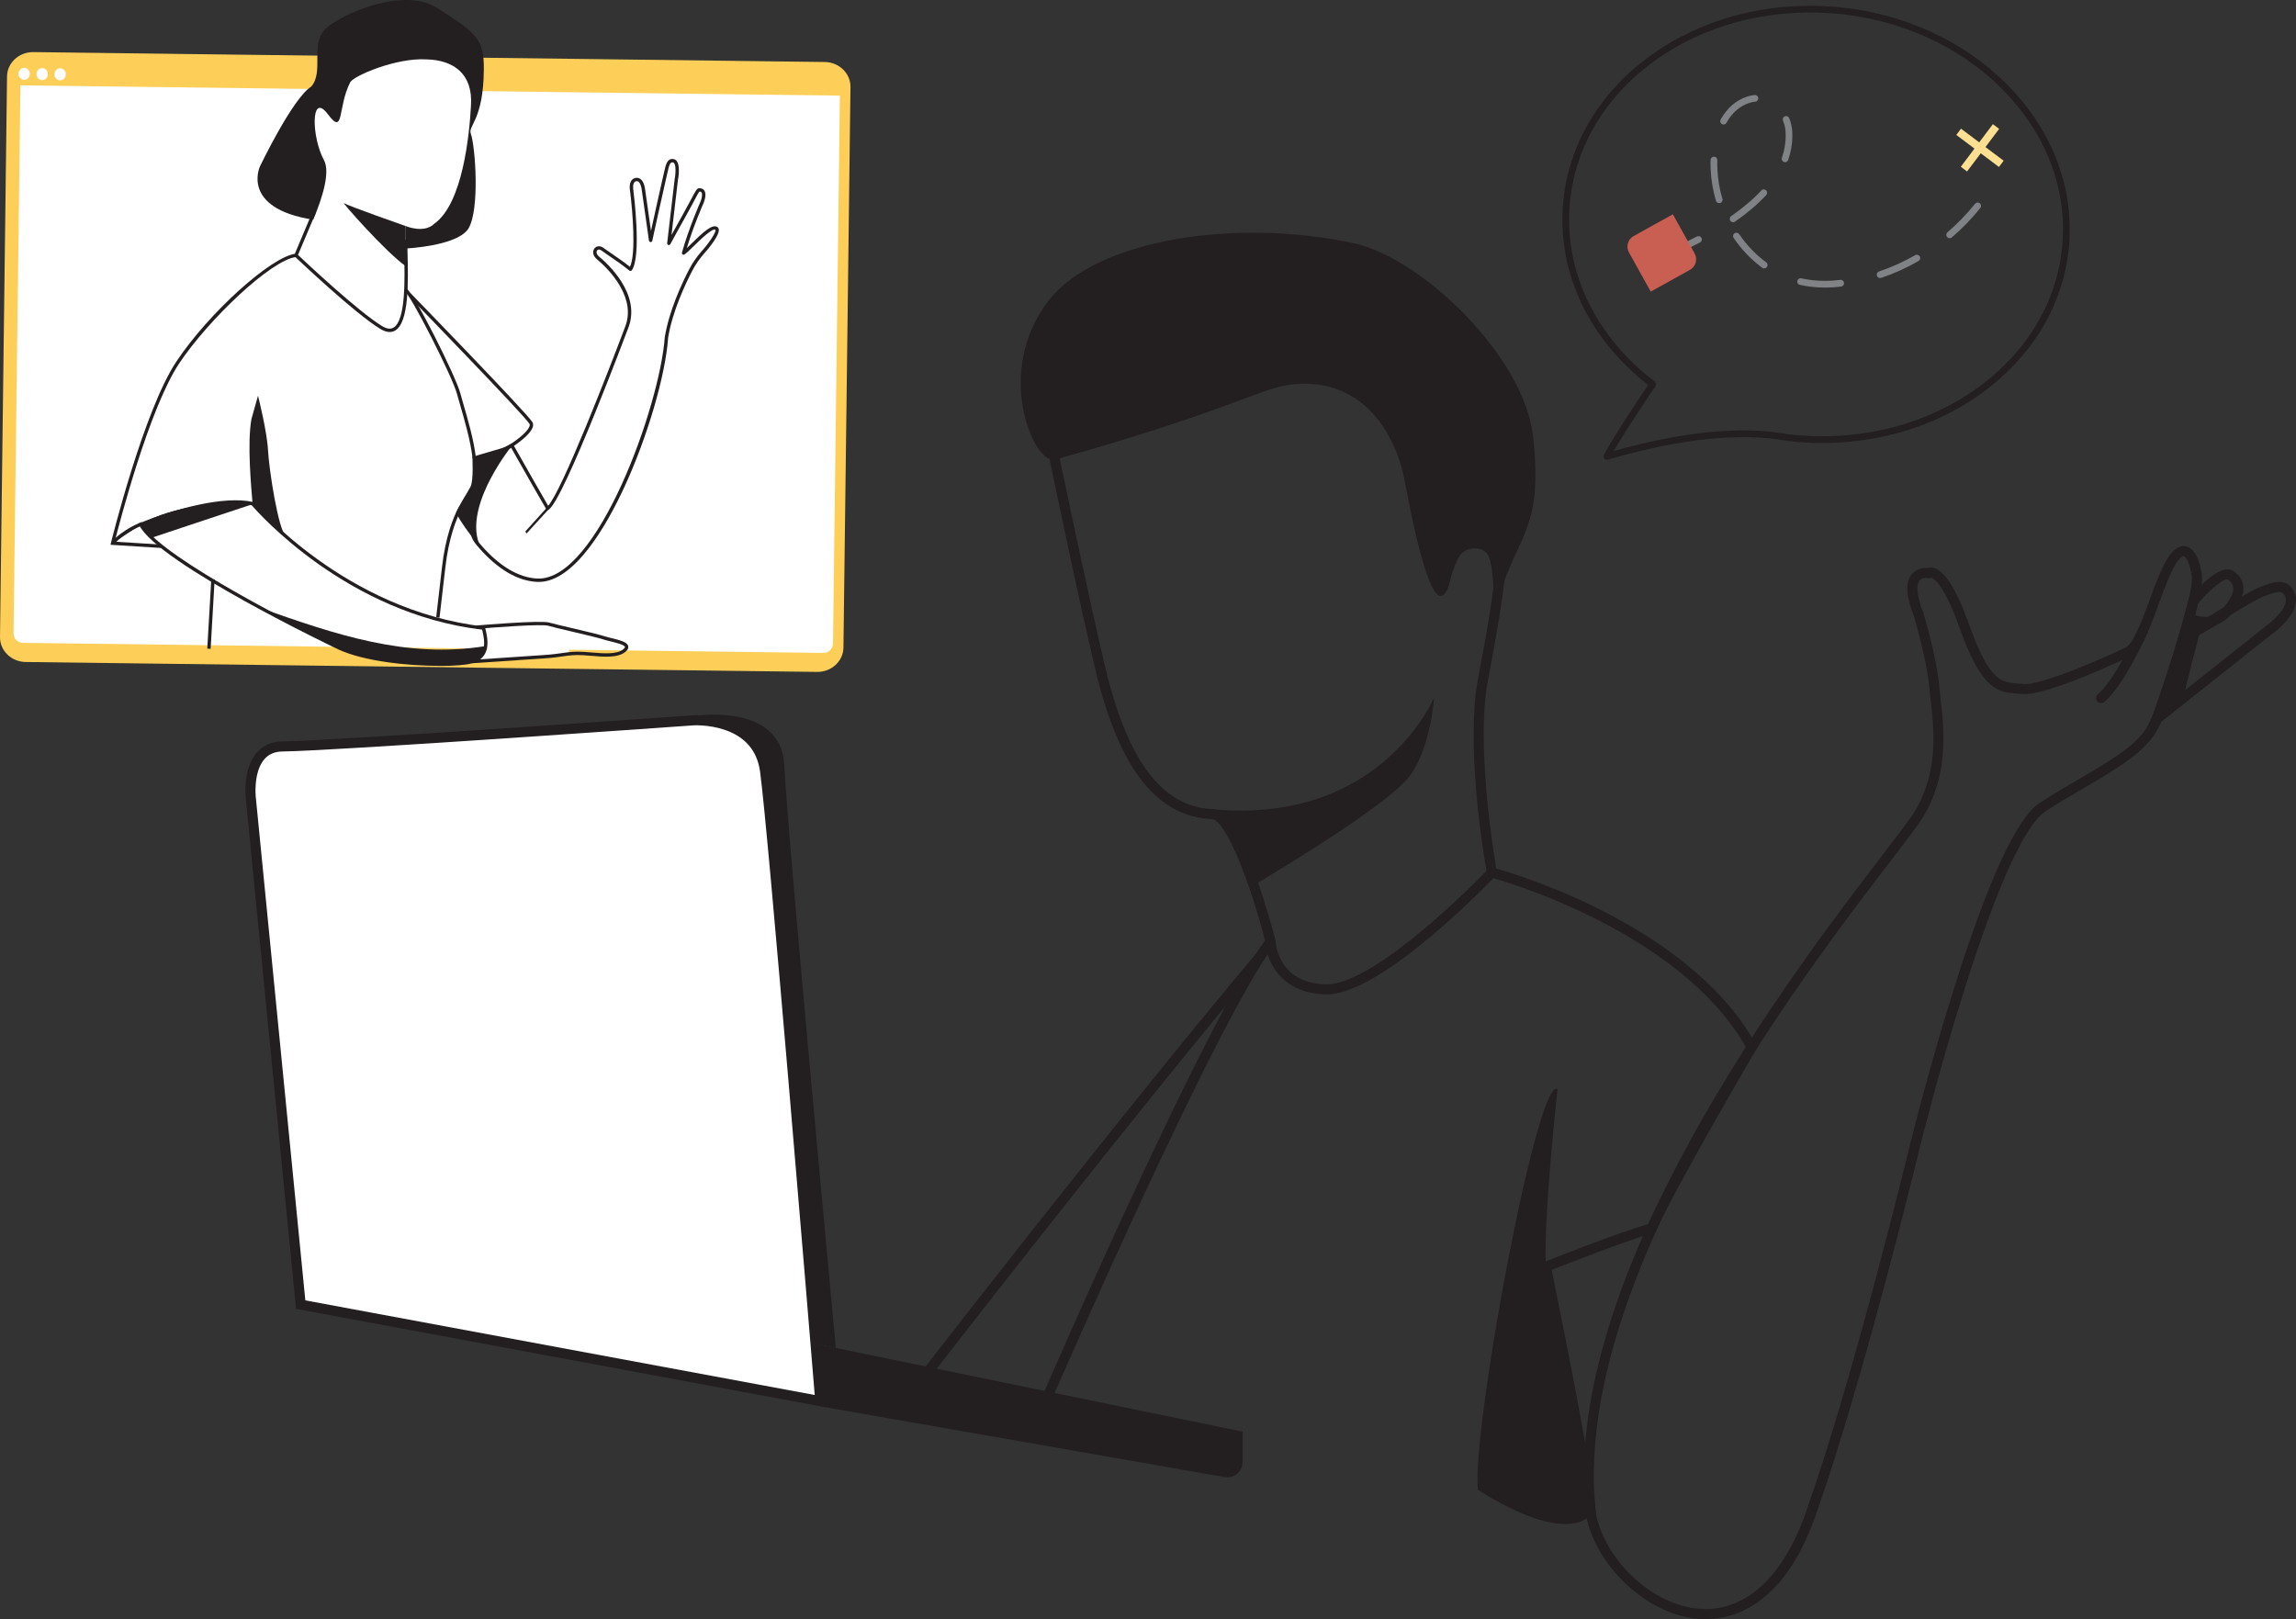 <svg width="838" height="591" viewBox="0 0 838 591" fill="none" xmlns="http://www.w3.org/2000/svg">
<rect x="0" y="0" width="838" height="591" fill="#333333" stroke="none"/>
<g clip-path="url(#clip0_6136_12246)">
<path d="M9.402 241.642L298.22 245.259C303.473 245.32 307.782 241.348 307.843 236.371L310.408 31.753C310.47 26.776 306.259 22.693 301.006 22.632L12.189 19.015C6.935 18.954 2.627 22.926 2.566 27.904L0 232.521C-0.061 237.498 4.149 241.581 9.402 241.642Z" fill="#FDCF59"/>
<path d="M7.44 31.153L306.544 34.908L304.028 234.9C304.004 236.812 302.426 238.349 300.511 238.325L8.366 234.658C6.451 234.634 4.912 233.058 4.936 231.146L7.452 31.154L7.44 31.153Z" fill="white"/>
<path d="M10.886 26.982C10.901 25.77 9.99 24.776 8.852 24.761C7.713 24.747 6.777 25.718 6.762 26.93C6.747 28.142 7.658 29.136 8.796 29.15C9.935 29.164 10.871 28.194 10.886 26.982Z" fill="white"/>
<path d="M17.449 27.069C17.464 25.857 16.553 24.863 15.415 24.849C14.276 24.834 13.34 25.805 13.325 27.017C13.31 28.229 14.22 29.223 15.359 29.237C16.498 29.252 17.434 28.281 17.449 27.069Z" fill="white"/>
<path d="M24.012 27.156C24.028 25.944 23.117 24.95 21.978 24.936C20.839 24.922 19.904 25.893 19.888 27.105C19.873 28.316 20.784 29.31 21.923 29.325C23.062 29.339 23.997 28.368 24.012 27.156Z" fill="white"/>
<path d="M176.85 237.829L173.72 241.115L192.549 240.11L207.659 238.675V236.456L180.373 234.924L176.85 237.829Z" fill="white"/>
<path d="M123.935 26.751L122.143 35.922L173.548 37.858L172.174 20.56L130.772 18.843L123.935 26.751Z" fill="white"/>
<path d="M77.114 211.455L75.652 236.767L76.878 236.837L78.339 211.526L77.114 211.455Z" fill="#231F20"/>
<path d="M173.88 169.726L173.475 168.573C182.104 165.545 192.095 158.998 193.261 155.59C193.457 155.026 193.298 154.793 193.261 154.707C190.941 151.103 149.441 108.365 149.024 107.936L149.908 107.078C151.626 108.843 191.911 150.331 194.292 154.045C194.525 154.413 194.746 155.051 194.427 155.983C193.114 159.795 183.135 166.477 173.892 169.726H173.88Z" fill="#231F20"/>
<path d="M196.624 212.415C196.416 212.415 196.219 212.415 196.011 212.402C188.916 212.035 181.821 207.891 174.911 200.081C174.886 200.057 174.874 200.032 174.862 200.008C174.518 199.628 174.199 199.272 173.904 198.904C172.124 196.796 171.818 195.153 171.511 193.559C171.265 192.284 171.044 191.07 170.087 189.501C170.026 189.403 170.001 189.293 170.001 189.182V187.098C170.001 187.012 170.013 186.926 170.05 186.853L170.701 185.369C172.088 182.182 173.008 180.073 174.469 177.241C175.561 175.132 176.973 171.835 176.494 167.556C176.47 167.298 176.592 167.053 176.826 166.943L186.498 162.027C186.645 161.953 186.805 161.941 186.964 161.99C187.124 162.039 187.247 162.149 187.32 162.296L187.382 162.407L187.86 163.24C193.531 173.257 197.631 180.441 200.061 184.609C205.106 179.117 221.995 135.754 228.305 118.909C229.925 114.446 229.262 109.591 226.328 104.466C223.53 99.587 219.59 96.069 218.019 94.769C216.312 93.445 216.19 91.716 216.938 90.711C217.54 89.902 218.816 89.473 220.179 90.441C221.284 91.226 222.327 91.949 223.358 92.648C225.518 94.131 227.556 95.529 229.925 97.392C232.171 92.77 230.931 77.237 229.912 69.354C229.888 69.232 229.323 65.848 231.57 65.063C232.318 64.806 233.042 64.867 233.644 65.259C235.166 66.252 235.436 68.986 235.473 69.293L237.596 84.287C238.775 78.917 241.045 68.594 241.831 65.259C242.015 64.499 242.162 63.8 242.31 63.163C243.034 59.902 243.488 57.928 245.55 58.026C246.127 58.05 246.63 58.308 246.986 58.774C248.386 60.564 247.539 65.198 247.428 65.713L245.084 85.77C246.176 83.784 247.772 80.879 249.625 77.593C250.754 75.57 251.614 73.939 252.289 72.677C253.872 69.673 254.351 68.631 255.333 68.692C256.315 68.717 256.818 69.183 257.076 69.563C258.021 71.009 256.965 73.682 256.843 73.988C256.793 74.087 253.148 82.337 250.669 90.564C251.245 90.024 251.896 89.399 252.559 88.749C256.327 85.071 260.218 81.258 262.035 83.049C263.765 84.753 258.266 91.115 257.149 92.366C255.345 94.401 253.835 96.559 252.682 98.79C250.03 103.89 245.366 113.845 243.856 123.273C242.887 137.066 236.307 159.538 227.85 177.854C221.848 190.85 209.893 212.415 196.649 212.415H196.624ZM175.856 199.297C182.533 206.837 189.333 210.821 196.072 211.177C218.019 212.231 240.886 147.805 242.629 123.126C244.175 113.477 248.901 103.388 251.577 98.226C252.78 95.909 254.339 93.665 256.217 91.557C259.322 88.063 261.409 84.569 261.139 83.894C260.218 82.987 255.615 87.474 253.406 89.632C251.97 91.042 250.73 92.243 249.858 92.869C249.65 93.016 249.367 93.016 249.147 92.869C248.926 92.722 248.84 92.452 248.901 92.207C251.38 83.306 255.652 73.608 255.701 73.51C256.069 72.615 256.487 70.923 256.045 70.237C255.959 70.102 255.787 69.93 255.308 69.918C255.051 70.065 254.277 71.536 253.369 73.253C252.694 74.528 251.835 76.158 250.693 78.194C247.269 84.311 244.679 89.08 244.654 89.129C244.519 89.387 244.212 89.509 243.93 89.424C243.648 89.338 243.476 89.056 243.5 88.774L246.225 65.541C246.581 63.739 246.827 60.564 246.029 59.546C245.882 59.362 245.722 59.276 245.501 59.264C244.556 59.227 244.261 60.073 243.513 63.433C243.378 64.07 243.218 64.769 243.034 65.541C241.954 70.09 238.112 87.695 238.075 87.879C238.014 88.173 237.756 88.382 237.449 88.357C237.154 88.357 236.909 88.124 236.86 87.83L234.245 69.428C234.184 68.766 233.84 66.841 232.969 66.277C232.797 66.167 232.49 66.032 231.975 66.216C230.735 66.645 231.128 69.133 231.128 69.158C231.263 70.176 234.245 93.567 230.6 98.655C230.502 98.79 230.354 98.888 230.183 98.9C230.011 98.925 229.851 98.876 229.716 98.766C227.151 96.706 224.978 95.21 222.671 93.629C221.64 92.918 220.584 92.194 219.479 91.41C218.865 90.968 218.252 90.981 217.933 91.41C217.528 91.949 217.699 92.93 218.792 93.788C221.369 95.909 233.914 107.053 229.458 119.301C228.489 121.876 205.793 182.427 200.245 186.044C200.11 186.13 199.938 186.166 199.766 186.13C199.607 186.093 199.46 185.982 199.374 185.848C196.992 181.79 192.758 174.385 186.78 163.829L186.522 163.363L177.758 167.813C178.139 172.215 176.691 175.586 175.561 177.768C174.125 180.564 173.205 182.66 171.83 185.823L171.228 187.196V188.986C172.223 190.678 172.48 192.063 172.714 193.302C173.008 194.871 173.266 196.219 174.837 198.095C175.144 198.463 175.451 198.819 175.795 199.199C175.819 199.223 175.831 199.248 175.856 199.272V199.297Z" fill="#231F20"/>
<path d="M186.842 162.701C184.865 165.19 168.86 186.007 175.341 199.628C174.997 199.248 174.678 198.88 174.371 198.512C170.971 194.54 168.381 190.739 166.417 187.258C168.172 183.224 170.075 180.846 171.744 177.609C172.886 175.414 172.419 166.869 172.407 166.747C179.489 164.675 187.038 162.456 187.038 162.456C187.038 162.456 186.964 162.542 186.842 162.701Z" fill="#231F20"/>
<path d="M176.592 25.439C176.69 14.405 174.162 12.162 159.469 2.844C147.428 -4.867 124.904 4.928 118.939 10.421C112.986 15.926 118.387 26.224 113.563 31.631C106.812 35.823 94.869 60.748 94.869 60.748C94.869 60.748 87.713 76.048 114.312 80.192C117.663 72.26 120.633 62.807 118.227 58.418C113.673 50.106 113.342 33.273 119.626 41.647C125.764 49.824 123.088 39.317 127.826 30.024C129.016 27.707 144.568 21.013 155.591 21.675C165.422 21.884 172.713 26.849 171.891 38.643C171.339 48.941 168.933 74.319 158.5 81.663C154.793 85.366 148.042 82.509 148.042 82.509C148.042 82.509 148.042 85.979 148.017 90.723C155.738 90.233 167.951 88.345 170.97 83.416C175.205 76.453 173.45 53.147 171.842 48.819C170.725 45.827 176.433 43.976 176.592 25.439Z" fill="#231F20"/>
<path d="M142.261 121.189C141.217 121.189 140.064 120.809 138.812 120.061C129.508 114.434 108.518 94.499 107.622 93.653L107.315 93.359L107.475 92.967C107.475 92.967 111.194 84.164 114.177 77.053L115.306 77.531C112.692 83.76 109.513 91.275 108.764 93.052C111.44 95.59 130.846 113.809 139.425 119.007C141.131 120.037 142.506 120.233 143.611 119.595C148.14 116.972 147.747 101.598 147.514 92.415C147.465 90.478 147.416 88.762 147.428 87.438H148.656C148.656 88.762 148.693 90.453 148.742 92.378C148.999 102.444 149.38 117.658 144.225 120.65C143.611 121.005 142.948 121.177 142.236 121.177L142.261 121.189Z" fill="#231F20"/>
<path d="M160.414 225.459L159.199 225.312L161.323 207.033C162.501 196.293 165.484 188.361 167.669 184.83L168.712 185.48C166.588 188.9 163.704 196.636 162.538 207.18L160.414 225.459Z" fill="#231F20"/>
<path d="M58.905 200.02L40.334 198.855L40.506 198.144C40.629 197.666 52.412 149.914 64.404 131.929C76.261 114.127 99.079 93.543 107.991 92.599L108.126 93.813C98.957 94.781 75.93 116.849 65.423 132.603C54.351 149.203 43.39 191.696 41.868 197.715L58.979 198.794L58.905 200.02Z" fill="#231F20"/>
<path d="M172.48 167.237C171.732 160.813 169.473 153.077 167.976 147.952C167.485 146.285 167.08 144.9 166.834 143.919C165.3 137.789 149.859 107.458 147.612 106.183L148.103 105.055C150.791 106.183 166.539 137.679 168.025 143.612C168.27 144.581 168.663 145.954 169.154 147.597C170.664 152.758 172.934 160.555 173.695 167.09L172.48 167.237Z" fill="#231F20"/>
<path d="M160.451 243.052C149.024 243.052 132.883 241.434 123.419 237.02C122.769 236.714 57.874 205.745 50.816 191.708L50.522 191.119L51.135 190.874C64.146 185.639 81.797 180.87 92.304 183.224L92.512 183.273L92.647 183.432C92.979 183.825 125.825 222.86 176.543 228.671L176.96 228.72L177.059 229.137C177.942 232.631 179.771 239.901 172.357 242.096C170.283 242.709 165.901 243.077 160.427 243.077L160.451 243.052ZM52.24 191.745C59.617 203.968 111.304 230.008 123.947 235.917C137.694 242.329 165.754 242.758 172.026 240.907C177.648 239.239 177.095 234.384 175.978 229.836C126.672 223.988 94.219 187.159 91.837 184.376C81.735 182.231 64.919 186.718 52.24 191.757V191.745Z" fill="#231F20"/>
<path d="M177.255 235.807C176.973 238.308 175.672 240.453 172.198 241.483C165.84 243.359 137.461 242.893 123.677 236.469C121.566 235.488 109.341 229.566 95.495 222.088C121.897 231.381 148.312 240.588 177.255 235.819V235.807Z" fill="#231F20"/>
<path d="M172.247 242.096L172.161 240.87C172.161 240.87 190.929 239.595 198.428 239.105C201.534 238.896 203.559 238.614 205.363 238.357C207.818 238.001 209.77 237.731 213.047 237.94C213.931 238.001 214.839 238.075 215.748 238.148C220.436 238.541 225.273 238.945 227.592 236.898C227.948 236.579 228.133 236.297 228.096 236.138C227.899 235.341 224.806 234.593 222.953 234.139C221.959 233.894 221.026 233.673 220.265 233.416C218.387 232.803 213.121 231.565 208.493 230.474C204.86 229.615 201.436 228.819 200.098 228.414C197.692 227.703 180.373 228.99 173.904 229.554L173.794 228.328C174.751 228.242 197.324 226.317 200.441 227.237C201.755 227.629 205.167 228.426 208.776 229.272C213.44 230.376 218.718 231.614 220.645 232.239C221.369 232.472 222.29 232.693 223.247 232.938C226.156 233.649 228.918 234.323 229.286 235.843C229.446 236.493 229.151 237.167 228.403 237.817C225.69 240.208 220.584 239.791 215.637 239.374C214.729 239.301 213.833 239.227 212.961 239.166C209.807 238.97 208.015 239.215 205.523 239.57C203.706 239.828 201.644 240.122 198.502 240.331C191.002 240.821 172.235 242.096 172.235 242.096H172.247Z" fill="#231F20"/>
<path d="M51.368 191.426L41.107 198.279C41.107 198.279 58.709 181.299 92.181 183.8C92.181 183.8 107.303 198.353 104.431 195.913C101.559 193.473 98.183 171.356 97.827 164.393C97.471 157.429 94.169 144.446 94.169 144.446L91.776 152.942C90.156 161.892 91.714 178.124 92.181 183.8" fill="#231F20"/>
<path d="M148.042 82.509C148.042 82.509 126.893 75.092 125.555 74.148C124.217 73.204 140.628 91.888 147.968 97.061C147.858 94.328 148.214 84.017 148.03 82.509H148.042Z" fill="#231F20"/>
<path d="M92.377 183.972C92.377 183.972 86.645 182.488 76.003 184.094C70.603 184.916 65.484 185.86 61.078 187.208C55.849 188.814 51.847 191.009 51.369 191.426C52.019 192.542 55.64 196.183 55.64 196.183L92.365 183.972H92.377Z" fill="#231F20"/>
<path d="M200.319 185.823L192.168 194.748L191.739 193.988L199.852 185.014L200.319 185.823Z" fill="#231F20"/>
<path d="M376.002 513.395C362.709 513.395 339.351 505.867 336.221 504.838L333.754 504.028L335.35 501.969C336.074 501.037 408.112 407.972 458.597 347.874L461.42 350.24C415.17 405.3 350.803 488.054 339.867 502.153C367.275 510.894 378.948 510.06 381.17 508.957L382.815 512.255C381.195 513.064 378.826 513.407 376.002 513.407V513.395Z" fill="#231F20"/>
<path d="M484.239 362.954C484.153 362.954 484.067 362.954 483.969 362.954C467.288 362.647 462.255 350.522 461.887 343.976C456.425 322.472 447.391 299.19 442.297 298.982C422.351 298.16 408.518 280.617 400.024 245.333C393.948 220.089 383.282 168.672 383.171 168.157L383.134 167.789V148.7L433.067 135.043C435.288 134.969 487.553 133.265 489.701 133.265C491.849 133.265 513.636 143.195 531.594 151.532L532.784 152.084L532.649 153.396C531.078 168.34 529.605 184.585 529.053 194.148C531.508 189.464 534.773 186.412 538.455 185.492C541.646 184.695 544.727 185.615 547.133 188.079C552.374 193.424 549.625 214.143 543.107 248.116C538.246 273.42 546.225 317.715 546.311 318.156L546.482 319.076L545.832 319.75C544.15 321.528 504.479 362.966 484.251 362.966L484.239 362.954ZM386.829 167.605C387.541 171.025 397.741 220.053 403.62 244.487C411.685 277.944 424.389 294.568 442.469 295.316C445.587 295.439 450.644 298.136 458.426 319.958C462.538 331.495 465.496 343.13 465.533 343.252L465.582 343.632C465.606 344.258 466.514 358.969 484.055 359.288C484.128 359.288 484.202 359.288 484.263 359.288C491.824 359.288 504.307 352.128 520.387 338.557C531.066 329.546 540.1 320.388 542.53 317.887C541.352 311.144 534.846 271.642 539.498 247.429C542.726 230.633 549.428 195.68 544.518 190.666C543.033 189.158 541.254 188.606 539.363 189.072C535.534 190.028 532.048 194.761 530.035 201.7C529.617 203.134 528.991 205.316 527.015 204.924C524.978 204.519 524.29 204.385 526.598 177.879C527.469 167.899 528.488 157.846 528.856 154.327C514.495 147.67 492.229 137.568 489.59 136.955C486.804 136.992 451.957 138.12 433.41 138.721L386.829 151.508V167.605Z" fill="#231F20"/>
<path d="M532.502 203.232C529.887 208.087 528.844 213.641 528.844 213.641C528.844 213.641 527.113 219.158 524.732 217.098C519.331 212.427 513.759 181.017 512.58 174.887C510.039 161.794 499.434 136.955 470.982 140.388C460.168 141.687 446.887 150.527 384.987 167.789C377.623 169.848 362.353 136.048 382.766 109.677C400.171 87.192 451.613 79.505 494.242 88.823C518.889 94.205 556.363 130.077 559.542 159.366C563.494 195.631 552.865 194.405 545.758 222.799C544.997 213.739 544.874 207.106 543.426 203.232C541.855 199.027 534.625 199.272 532.502 203.232Z" fill="#231F20"/>
<path d="M443.316 295.463C504.381 300.71 523.394 254.601 523.394 254.601C523.394 254.601 522.511 271.851 514.778 282.934C507.045 294.017 457.567 323.122 457.567 323.122C457.567 323.122 452.792 310.739 452.227 309.439C448.042 299.852 443.316 295.475 443.316 295.475V295.463Z" fill="#231F20"/>
<path d="M622.388 591C621.614 591 620.89 590.975 620.19 590.926C601.779 589.676 582.852 572.414 578.862 553.227L578.838 553.068C568.908 466.231 655.148 353.747 687.614 311.401C693.137 304.192 697.139 298.982 698.661 296.493C707.621 281.842 705.915 266.64 704.663 255.545C704.479 253.951 704.319 252.468 704.197 251.095C703.288 240.931 698.845 225.937 698.501 224.785C695.605 217.466 695.359 212.501 697.753 209.595C699.422 207.56 701.963 207.192 703.595 207.327C704.209 207.118 705.019 207.057 705.927 207.327C709.953 208.492 714.311 215.602 718.889 228.475C726.106 248.778 730.673 249.096 736.454 249.513C737.129 249.562 737.816 249.611 738.528 249.685C744.101 250.286 764.354 241.826 775.806 236.346C778.739 234.948 781.955 226.146 784.545 219.084C786.448 213.886 788.424 208.504 790.56 204.74C792.855 200.707 795.285 198.917 797.777 199.432C802.233 200.351 803.423 207.977 803.681 210.294C804.601 218.618 790.523 258.585 788.915 263.109C785.343 273.175 774.026 279.783 760.941 287.433C756.265 290.167 751.416 292.999 746.482 296.211C741.314 299.57 732.01 313.571 716.987 361.115C707.916 389.803 701.079 417.339 701.018 417.608C700.809 418.454 680.286 503.562 662.562 553.485C651.196 585.495 633.361 591.012 622.437 591.012L622.388 591ZM582.483 552.565C586.203 570.232 603.559 586.108 620.436 587.248C636.92 588.376 650.631 575.933 659.039 552.234C676.702 502.484 697.188 417.572 697.384 416.713C697.458 416.431 704.319 388.773 713.427 359.975C725.751 320.964 736.184 298.467 744.42 293.097C749.44 289.824 754.313 286.979 759.039 284.221C772.025 276.644 782.274 270.649 785.404 261.847C792.843 240.919 800.575 215.97 799.986 210.662C799.471 206.015 797.887 203.183 796.991 202.999C796.599 202.926 795.408 203.551 793.714 206.53C791.726 210.036 789.811 215.259 787.957 220.322C784.557 229.591 781.636 237.597 777.352 239.644C776.1 240.245 746.703 254.245 738.099 253.314C737.436 253.24 736.798 253.203 736.159 253.154C729.605 252.688 723.406 252.247 715.391 229.677C709.241 212.366 705.363 210.931 704.774 210.809L704.344 211.152L703.522 211.005C703.522 211.005 701.558 210.698 700.563 211.924C699.913 212.734 698.747 215.467 701.926 223.485L701.975 223.633C702.171 224.295 706.872 239.852 707.842 250.764C707.965 252.112 708.124 253.571 708.296 255.128C709.536 266.101 711.402 282.688 701.779 298.406C700.158 301.054 696.108 306.325 690.523 313.632C658.315 355.647 572.774 467.212 582.471 552.565H582.483Z" fill="#231F20"/>
<path d="M766.87 256.648C766.354 256.648 765.839 256.428 765.47 256.011C764.808 255.239 764.894 254.074 765.667 253.424C772.405 247.65 780.359 229.664 780.433 229.481C780.838 228.549 781.918 228.132 782.863 228.537C783.796 228.941 784.214 230.032 783.808 230.964C783.465 231.736 775.437 249.906 768.06 256.219C767.717 256.514 767.287 256.661 766.857 256.661L766.87 256.648Z" fill="#231F20"/>
<path d="M781.771 269.08L785.502 261.65C787.221 258.23 793.002 239.46 795.077 232.509L795.273 231.847L795.85 231.479C798.354 229.885 820.497 215.909 824.633 214.352L825.431 214.045C829.212 212.611 833.913 210.833 836.761 215.038C841.781 222.468 829.985 230.939 828.929 231.675L781.771 269.068V269.08ZM798.403 234.225C797.507 237.192 793.91 249.072 791.222 256.894L826.794 228.696C826.892 228.622 836.773 221.634 833.704 217.11C832.661 215.566 831.127 215.835 826.745 217.49L825.934 217.797C822.817 218.962 805.547 229.701 798.403 234.213V234.225Z" fill="#231F20"/>
<path d="M796.832 233.036C796.832 233.036 799.556 231.32 803.325 228.966C801.238 237.584 798.759 245.995 797.003 254.662L787.147 262.472C789.307 258.156 796.844 233.036 796.844 233.036H796.832Z" fill="#231F20"/>
<path d="M793.886 236.849L798.869 218.581L799.127 218.275C802.404 214.352 810.505 205.512 815.047 208.418C817.895 210.232 818.656 212.537 818.791 214.156C819.269 219.783 813.206 225.472 812.506 226.109L812.187 226.342L793.886 236.849ZM802.208 220.322L799.777 229.223L810.162 223.252C811.757 221.745 815.391 217.613 815.108 214.462C815.01 213.297 814.335 212.329 813.046 211.52C812.15 210.956 807.216 214.376 802.183 220.322H802.208Z" fill="#231F20"/>
<path d="M809.462 223.633C810.395 223.069 811.389 222.64 812.408 222.259C811.769 223.743 811.278 224.736 811.278 224.736L796.844 233.024L799.385 223.718C802.834 225.545 806.663 225.876 809.474 223.633H809.462Z" fill="#231F20"/>
<path d="M397.348 518.115C388.351 518.115 382.974 516.681 380.912 513.726C379.93 512.316 379.943 510.82 380.262 509.962C382.753 504.212 440.615 370.923 462.267 342.578L465.189 344.809C444.15 372.357 386.154 505.634 383.748 511.164C383.748 511.262 383.785 511.47 384.03 511.752C384.705 512.561 387.369 514.437 397.348 514.437V518.115Z" fill="#231F20"/>
<path d="M578.825 552.933C578.224 539.938 562.586 463.497 562.427 462.725L562.12 461.217L563.556 460.653C564.661 460.212 590.081 450.146 601.594 446.75C607.977 432.357 633.103 389.251 637.215 382.226C612.691 338.839 544.715 320.424 544.027 320.24L544.972 316.685C545.144 316.734 562.918 321.491 583.465 331.74C602.515 341.242 627.948 357.572 640.946 381.368L641.45 382.275L640.922 383.17C640.615 383.685 610.665 434.821 604.626 448.994L604.283 449.803L603.436 450.048C593.997 452.721 572.148 461.229 566.342 463.509C568.625 474.678 581.931 540.367 582.495 552.774L578.813 552.945L578.825 552.933Z" fill="#231F20"/>
<path d="M91.506 290.927C91.506 290.927 89.542 272.635 103.081 272.451C123.334 272.182 252.817 262.938 252.817 262.938C252.817 262.938 276.457 261.283 279.231 281.34C282.484 304.793 299.398 511.433 299.398 511.433L109.746 476.198L91.506 290.927Z" fill="white"/>
<path d="M301.435 513.689L108.052 477.755L89.677 291.123C89.628 290.608 88.621 280.457 93.801 274.609C96.097 272.01 99.214 270.674 103.056 270.625C123.027 270.355 251.393 261.197 252.681 261.111C252.939 261.087 259.04 260.694 265.57 262.876C274.469 265.856 279.82 272.145 281.06 281.095C284.276 304.327 301.067 509.227 301.239 511.298L301.435 513.701V513.689ZM111.44 474.654L297.36 509.19C295.458 486.031 280.422 303.359 277.402 281.597C276.359 274.057 272.014 268.945 264.489 266.395C258.647 264.409 252.988 264.764 252.939 264.777C251.65 264.875 123.174 274.033 103.105 274.303C100.307 274.339 98.171 275.234 96.563 277.037C92.439 281.683 93.323 290.645 93.335 290.731L111.44 474.641V474.654Z" fill="#231F20"/>
<path d="M297.496 490.469L453.528 522.565V533.71C453.528 537.155 450.423 539.766 447.023 539.165L299.41 513.346L297.508 490.457L297.496 490.469Z" fill="#231F20"/>
<path d="M255.001 261.16C255.001 261.16 285.147 256.955 286.228 279.182C287.504 305.639 305.081 492.038 305.081 492.038L297.496 490.481L279.231 281.352C279.231 281.352 273.72 264.752 255.001 261.16Z" fill="#231F20"/>
<path d="M568.478 397.564C568.478 397.564 563.249 444.176 564.231 462.357C564.894 474.629 580.667 552.847 580.667 552.847C580.667 552.847 572.836 564.886 539.425 543.824C537.056 522.149 561.028 392.696 568.478 397.551V397.564Z" fill="#231F20"/>
<path d="M586.497 167.813C586.128 167.813 585.772 167.654 585.539 167.36C585.232 166.98 585.183 166.452 585.417 166.011C589.467 158.434 598.98 144.299 601.545 140.511C579.881 123.604 568.564 99.746 570.454 74.908C572.074 53.637 583.219 34.389 601.852 20.695C620.423 7.049 644.236 0.552 668.87 2.427C719.809 6.289 758.547 45.08 755.221 88.909C753.601 110.18 742.456 129.428 723.823 143.122C705.252 156.767 681.452 163.265 656.805 161.389L652.815 161.009C652.815 161.009 652.742 161.009 652.705 160.997C635.901 157.785 614.151 159.942 588.08 167.421L586.84 167.777C586.73 167.801 586.619 167.826 586.509 167.826L586.497 167.813ZM603.902 139.223C603.902 139.223 604.012 139.297 604.049 139.346C604.479 139.763 604.552 140.425 604.221 140.927C604.11 141.087 594.279 155.48 589.013 164.601C614.716 157.392 636.269 155.369 653.098 158.569L657.001 158.937C681.034 160.764 704.258 154.438 722.362 141.136C740.406 127.871 751.207 109.26 752.766 88.713C755.994 46.232 718.275 8.619 668.686 4.855C644.628 3.04 621.405 9.354 603.3 22.656C585.257 35.922 574.455 54.532 572.897 75.079C571.043 99.415 582.348 122.783 603.902 139.223Z" fill="#231F20"/>
<path d="M666.084 104.969C662.942 104.969 659.849 104.638 656.927 103.988C656.265 103.841 655.847 103.191 655.995 102.529C656.142 101.867 656.792 101.451 657.455 101.598C660.205 102.211 663.114 102.517 666.084 102.517C667.925 102.517 669.803 102.395 671.669 102.162C672.344 102.076 672.958 102.554 673.044 103.228C673.13 103.903 672.651 104.516 671.976 104.601C670.012 104.847 668.023 104.981 666.072 104.981L666.084 104.969ZM686.202 101.475C685.686 101.475 685.208 101.144 685.036 100.641C684.827 100.004 685.171 99.305 685.809 99.084C690.326 97.576 694.757 95.578 698.992 93.151C699.581 92.807 700.33 93.016 700.673 93.604C701.017 94.193 700.808 94.941 700.219 95.284C695.85 97.797 691.259 99.869 686.595 101.426C686.472 101.463 686.337 101.487 686.202 101.487V101.475ZM643.892 97.969C643.634 97.969 643.376 97.883 643.155 97.724L642.787 97.442C638.958 94.561 635.57 90.993 632.747 86.861C632.366 86.297 632.514 85.537 633.066 85.157C633.631 84.777 634.392 84.924 634.772 85.476C637.448 89.387 640.639 92.758 644.285 95.492L644.641 95.762C645.181 96.166 645.291 96.939 644.874 97.478C644.628 97.797 644.26 97.969 643.892 97.969ZM606.541 94.83C606.062 94.83 605.608 94.548 605.412 94.07C605.154 93.445 605.448 92.722 606.074 92.464C610.837 90.49 615.317 88.418 619.355 86.322C619.957 86.015 620.693 86.248 621.012 86.849C621.319 87.45 621.086 88.185 620.485 88.504C616.373 90.637 611.843 92.734 607.007 94.732C606.86 94.793 606.7 94.83 606.541 94.83ZM711.598 86.935C711.254 86.935 710.91 86.788 710.665 86.506C710.223 85.991 710.284 85.219 710.8 84.777C714.458 81.639 717.845 78.132 720.865 74.381C721.294 73.853 722.056 73.768 722.596 74.197C723.123 74.626 723.209 75.398 722.78 75.925C719.662 79.8 716.176 83.404 712.396 86.653C712.162 86.849 711.88 86.947 711.598 86.947V86.935ZM632.563 81.111C632.17 81.111 631.789 80.927 631.556 80.584C631.163 80.032 631.311 79.26 631.863 78.88C636.22 75.852 639.915 72.713 642.849 69.526C643.315 69.023 644.088 68.999 644.579 69.452C645.083 69.906 645.107 70.691 644.653 71.181C641.597 74.491 637.767 77.764 633.262 80.891C633.054 81.038 632.808 81.111 632.563 81.111ZM627.469 74.148C626.941 74.148 626.45 73.805 626.29 73.265C625.173 69.513 624.523 65.676 624.363 61.851C624.327 61.214 624.314 60.552 624.314 59.889C624.314 59.375 624.314 58.872 624.339 58.357C624.363 57.683 624.952 57.156 625.615 57.18C626.29 57.205 626.818 57.769 626.794 58.455C626.781 58.946 626.769 59.424 626.769 59.902C626.769 60.527 626.781 61.152 626.818 61.753C626.978 65.382 627.591 69.023 628.647 72.579C628.843 73.228 628.463 73.915 627.825 74.099C627.714 74.135 627.591 74.148 627.481 74.148H627.469ZM651.527 59.203C651.392 59.203 651.257 59.178 651.122 59.129C650.483 58.909 650.14 58.21 650.361 57.572C651.281 54.937 651.748 52.227 651.748 49.53C651.748 49.039 651.735 48.537 651.698 48.047C651.613 46.673 651.293 45.337 650.766 44.05C650.508 43.425 650.802 42.713 651.428 42.456C652.054 42.199 652.779 42.493 653.024 43.13C653.65 44.651 654.018 46.257 654.129 47.899C654.166 48.451 654.178 49.003 654.178 49.542C654.178 52.521 653.662 55.501 652.656 58.394C652.484 58.897 652.005 59.215 651.502 59.215L651.527 59.203ZM629.077 45.46C628.88 45.46 628.672 45.411 628.488 45.312C627.898 44.981 627.677 44.246 628.009 43.645C630.341 39.416 633.618 36.584 637.767 35.223C638.639 34.941 639.522 34.757 640.406 34.671C641.093 34.622 641.683 35.112 641.732 35.787C641.793 36.461 641.29 37.062 640.615 37.111C639.915 37.172 639.215 37.319 638.516 37.54C634.981 38.692 632.158 41.144 630.145 44.81C629.924 45.214 629.506 45.447 629.064 45.447L629.077 45.46Z" fill="#808285"/>
<path d="M731.298 58.664L724.658 53.674L729.654 47.041L727.371 45.325L722.375 51.957L715.734 46.968L714.016 49.248L720.657 54.238L715.661 60.87L717.944 62.587L722.94 55.954L729.58 60.944L731.298 58.664Z" fill="#FFE092"/>
<path d="M41.549 198.696L40.641 197.862C45.072 193.032 51.467 190.641 51.737 190.543L52.166 191.696C52.105 191.72 45.771 194.086 41.549 198.684V198.696Z" fill="#231F20"/>
<path d="M596.262 86.158L610.564 78.22L618.511 92.505C619.692 94.627 618.93 97.322 616.795 98.507L602.493 106.445L594.546 92.159C593.365 90.038 594.127 87.343 596.262 86.158Z" fill="#C95E52"/>
</g>
<defs>
<clipPath id="clip0_6136_12246">
<rect width="838" height="591" fill="white"/>
</clipPath>
</defs>
</svg>
